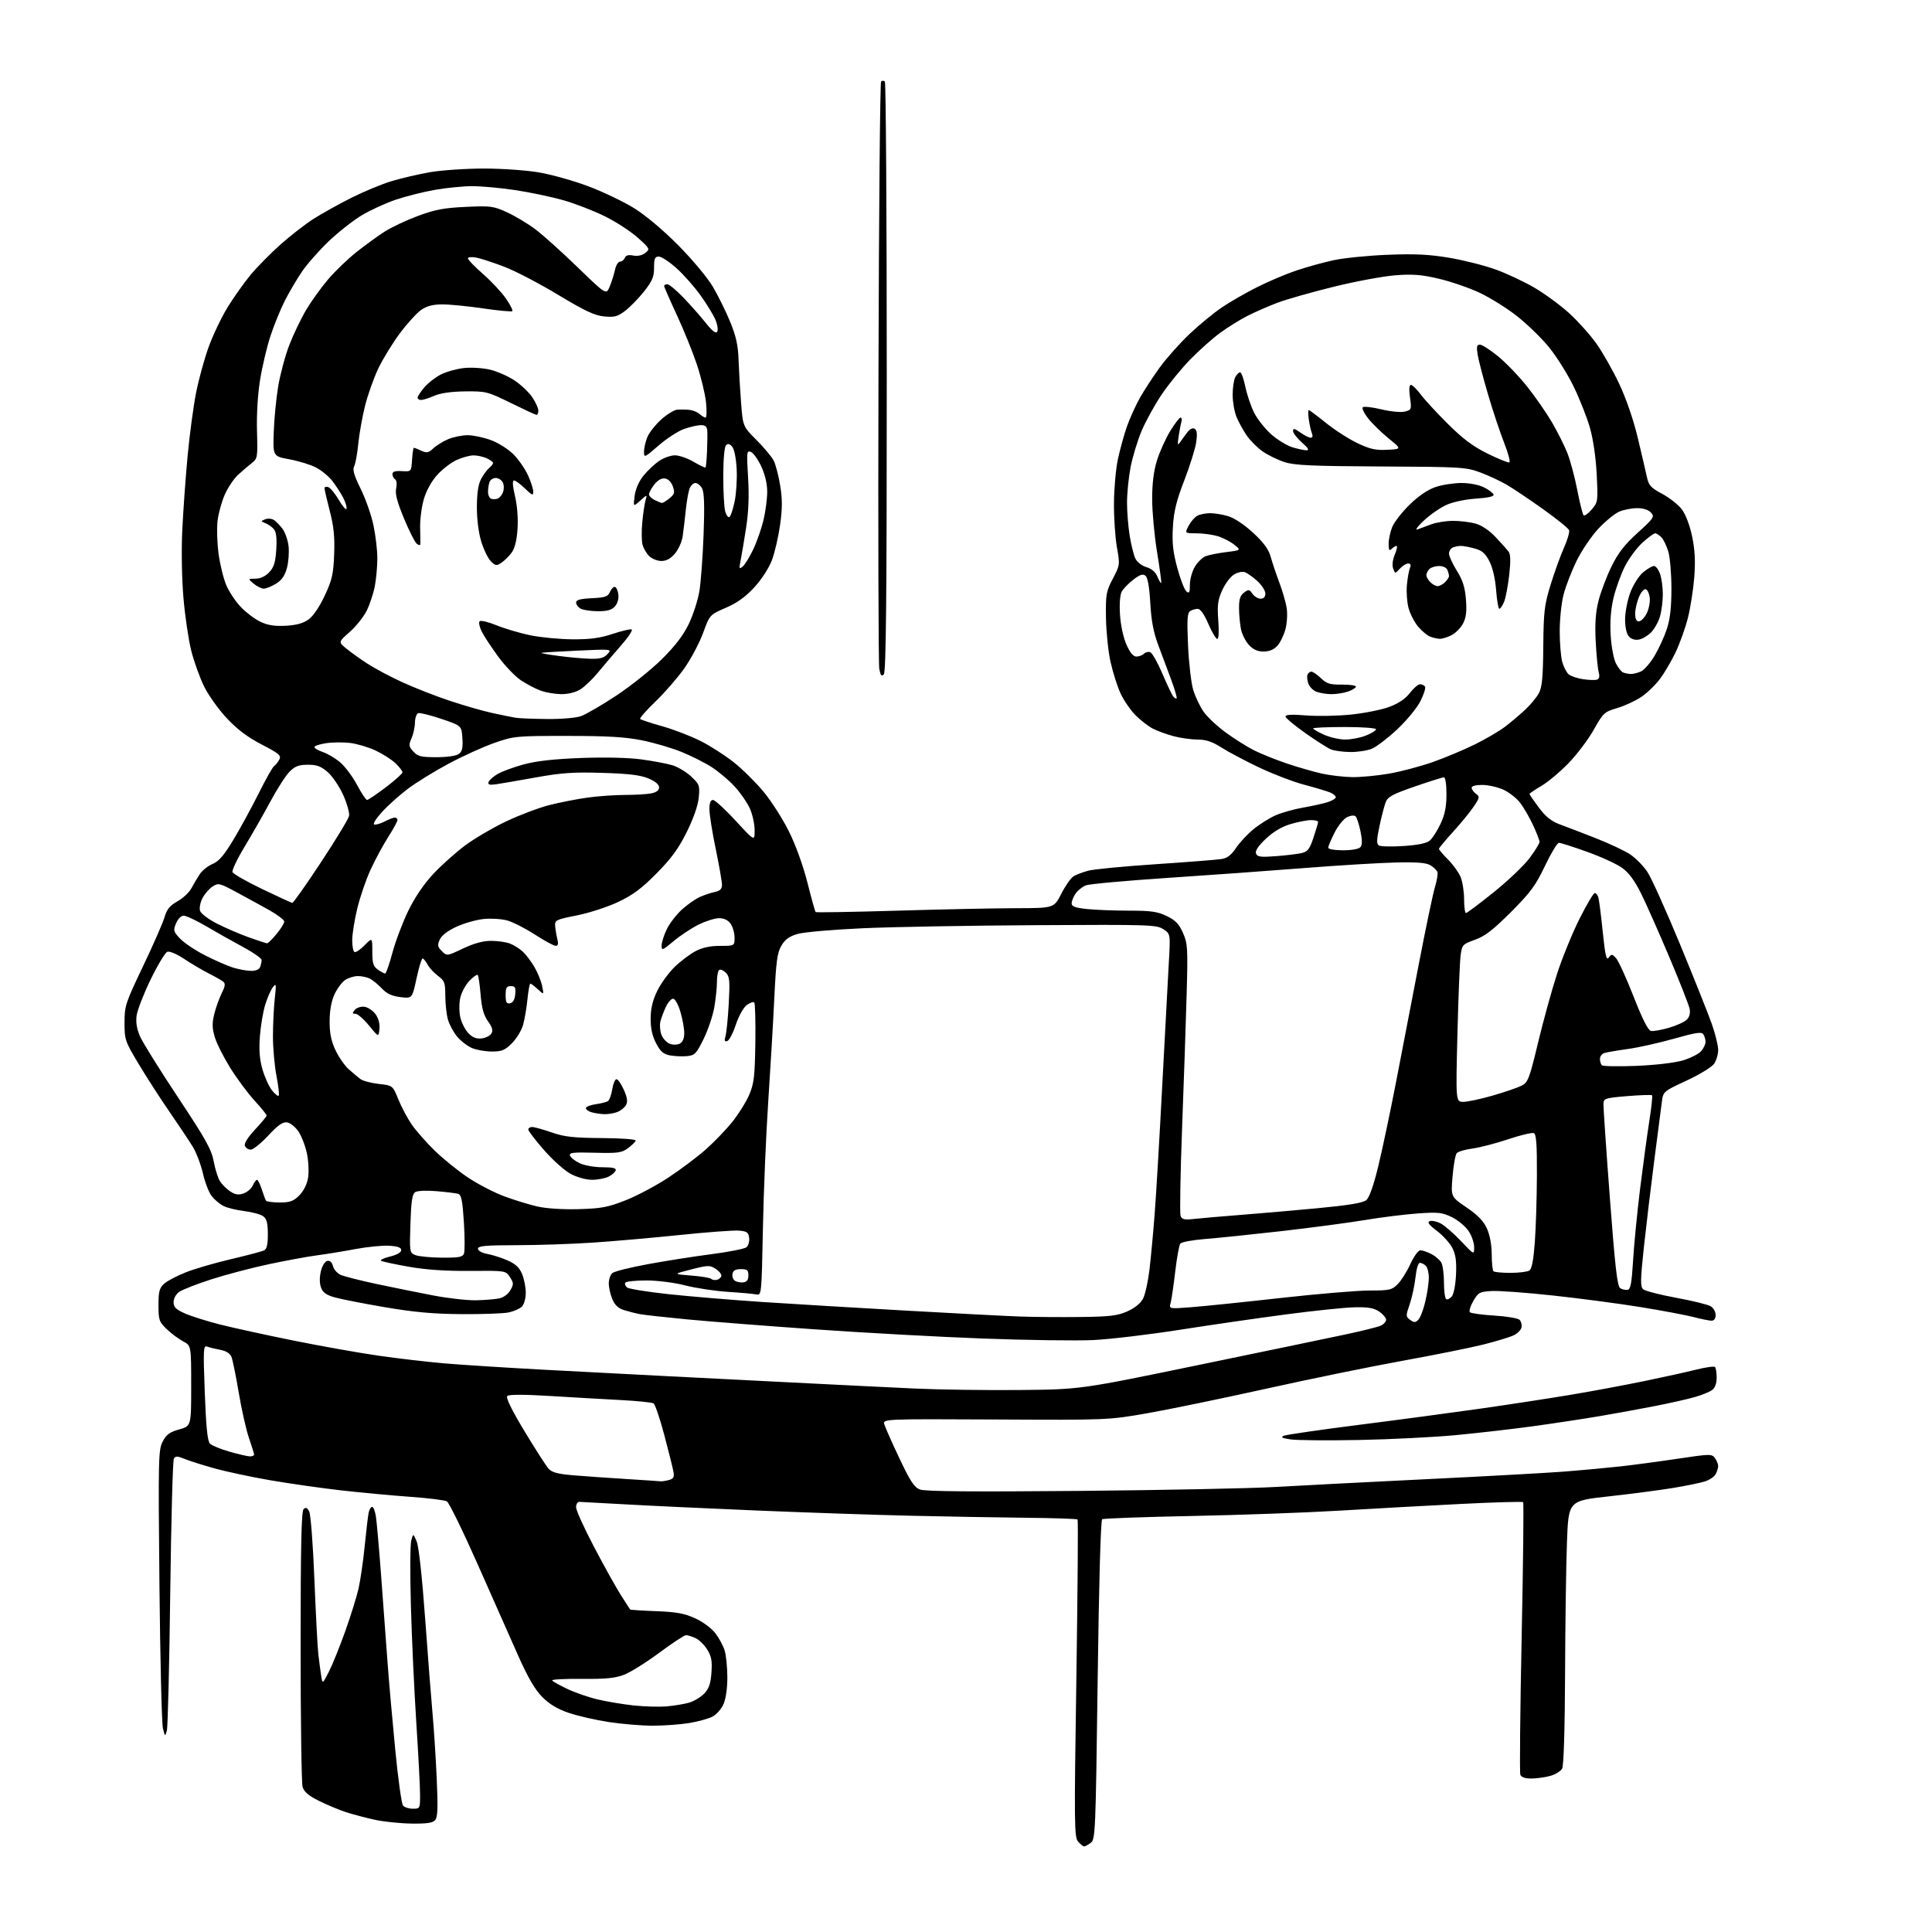 <?xml version="1.0" encoding="UTF-8" standalone="no"?>
<!-- Filename: c99b0b1a57acb59d000451e3d76c6f6a7a39615463cd653de48981ff718afe03.svg -->
<!-- Created with https://svgstud.io -->
<svg
  version="1.1"
  xmlns="http://www.w3.org/2000/svg"
  xmlns:xlink="http://www.w3.org/1999/xlink"
  xmlns:svg="http://www.w3.org/2000/svg"
  xmlns:rdf="http://www.w3.org/1999/02/22-rdf-syntax-ns#"
  xmlns:cc="http://creativecommons.org/ns#"
  xmlns:dc="http://purl.org/dc/elements/1.1/"
  viewBox="0 0 768 768"
  width="768"
  height="768"
  role="img"
  aria-labelledby="titleID descID"
>
  <title id="titleID">cartoon IT team is working on a website</title>
  <desc id="descID">AI-generated SVG illustration: cartoon IT team is working on a website, created on https://svgstud.io</desc>

  <rect width="100%" height="100%" fill="white" />


  <path stroke="none" fill="black" fill-rule="evenodd" d="M430.96,734.00C430.60,734.00 429.55,733.16 428.61,732.12C427.03,730.38 426.98,725.91 427.87,667.37C428.39,632.79 428.61,604.28 428.35,604.02C428.08,603.75 418.79,603.44 407.68,603.33C396.58,603.21 376.02,602.86 362.00,602.53C347.98,602.21 320.52,601.27 301.00,600.46C281.48,599.64 257.85,598.54 248.50,598.00C239.15,597.47 230.94,597.02 230.25,597.01C229.56,597.01 229.00,597.97 229.00,599.17C229.00,600.36 232.21,607.44 236.14,614.92C240.06,622.39 244.84,630.98 246.76,634.00C248.67,637.02 250.36,639.63 250.50,639.80C250.64,639.96 255.31,640.26 260.88,640.47C268.95,640.78 272.10,641.36 276.36,643.31C279.42,644.71 282.86,647.27 284.40,649.28C285.87,651.21 287.53,654.30 288.08,656.15C288.63,657.99 289.10,662.67 289.13,666.55C289.17,670.72 288.58,675.08 287.68,677.23C286.81,679.30 284.89,681.52 283.21,682.39C281.59,683.23 277.39,684.38 273.88,684.95C270.37,685.52 263.90,685.99 259.50,685.99C255.10,685.99 247.22,685.33 242.00,684.54C236.78,683.74 229.61,682.10 226.07,680.89C221.63,679.38 218.38,677.43 215.57,674.60C212.71,671.72 209.90,666.92 206.14,658.50C203.20,651.90 195.93,635.52 190.00,622.10C184.06,608.67 178.50,597.30 177.63,596.81C176.77,596.33 170.18,595.51 163.00,595.00C155.82,594.49 143.55,593.34 135.72,592.46C127.90,591.57 115.20,589.76 107.50,588.44C99.80,587.11 89.67,584.95 85.00,583.63C80.33,582.32 75.02,580.63 73.21,579.88C70.53,578.78 69.76,578.77 69.12,579.81C68.68,580.52 68.03,604.59 67.67,633.30C67.32,662.01 66.71,686.62 66.32,688.00C65.63,690.41 65.58,690.37 64.76,687.00C64.29,685.08 63.67,659.42 63.38,630.00C62.88,579.59 62.96,576.30 64.68,573.02C66.13,570.25 67.47,569.27 71.25,568.21C76.00,566.88 76.00,566.88 76.00,550.90C76.00,534.91 76.00,534.91 72.78,533.20C71.00,532.27 68.08,530.08 66.28,528.35C63.24,525.43 63.00,524.73 63.00,518.77C63.00,513.38 63.36,512.02 65.25,510.30C66.49,509.18 70.42,507.11 74.00,505.71C77.58,504.31 85.67,501.96 92.00,500.49C98.33,499.01 104.17,497.46 105.00,497.03C106.07,496.47 106.49,494.62 106.47,490.52C106.45,486.15 106.01,484.48 104.61,483.46C103.60,482.72 100.24,481.81 97.14,481.43C94.04,481.05 90.30,480.14 88.84,479.39C87.37,478.65 85.27,476.89 84.16,475.48C83.05,474.07 81.48,470.01 80.67,466.47C79.86,462.92 78.02,458.10 76.58,455.76C75.14,453.42 71.01,447.23 67.40,442.00C63.79,436.77 58.29,428.24 55.17,423.04C49.71,413.93 49.50,413.31 49.50,406.54C49.50,399.85 49.87,398.72 56.86,384.10C60.90,375.62 64.75,366.85 65.40,364.61C66.31,361.46 67.49,360.01 70.53,358.30C72.71,357.08 75.20,354.76 76.07,353.13C76.94,351.51 78.44,348.98 79.40,347.51C80.37,346.04 82.66,344.20 84.50,343.44C87.02,342.38 89.06,340.01 92.81,333.77C95.54,329.22 100.07,320.92 102.86,315.33C105.65,309.73 108.40,304.87 108.96,304.52C109.53,304.17 110.44,303.04 111.00,302.00C111.89,300.33 111.08,299.62 104.03,295.95C98.38,293.02 94.30,289.94 90.11,285.46C86.86,281.98 82.80,276.29 81.10,272.81C79.40,269.34 77.12,262.99 76.03,258.70C74.95,254.42 73.55,244.97 72.93,237.70C72.26,229.92 72.07,218.75 72.47,210.50C72.84,202.80 73.79,189.67 74.57,181.32C75.35,172.97 76.85,161.72 77.91,156.32C78.96,150.92 81.24,142.62 82.96,137.87C84.69,133.13 88.10,126.00 90.55,122.02C93.00,118.05 97.12,112.26 99.71,109.15C102.30,106.04 107.64,100.63 111.58,97.12C115.52,93.62 121.43,89.04 124.71,86.95C128.00,84.86 134.70,81.14 139.59,78.67C144.49,76.21 151.63,73.24 155.45,72.07C159.28,70.90 166.20,69.28 170.83,68.47C175.47,67.66 185.17,67.00 192.38,67.00C199.80,67.01 209.41,67.69 214.50,68.58C219.45,69.44 228.18,71.91 233.90,74.06C239.61,76.21 247.71,80.08 251.90,82.65C256.53,85.50 263.42,91.27 269.52,97.41C275.20,103.13 281.21,110.32 283.38,114.00C285.49,117.58 288.60,123.88 290.28,128.00C292.60,133.67 293.41,137.33 293.59,143.00C293.73,147.12 294.17,154.78 294.58,160.00C295.32,169.50 295.32,169.50 300.72,174.92C303.69,177.90 306.76,181.57 307.54,183.07C308.31,184.57 309.48,189.00 310.12,192.92C311.03,198.40 311.02,202.00 310.10,208.62C309.44,213.34 307.99,219.63 306.88,222.60C305.71,225.73 302.79,230.26 299.93,233.39C296.43,237.21 293.13,239.60 288.56,241.59C282.13,244.39 282.13,244.39 279.50,251.59C278.05,255.55 274.70,261.88 272.04,265.65C269.38,269.42 264.21,275.37 260.56,278.87C256.91,282.38 254.17,285.50 254.48,285.81C254.79,286.12 258.75,287.43 263.27,288.70C267.80,289.98 274.65,292.62 278.50,294.56C282.35,296.50 288.31,300.33 291.75,303.07C295.18,305.80 300.50,311.07 303.56,314.77C306.63,318.47 311.15,325.55 313.61,330.50C316.28,335.85 319.25,344.09 320.96,350.83C322.53,357.06 324.00,362.34 324.23,362.56C324.45,362.78 339.00,362.53 356.57,362.01C374.13,361.48 395.36,361.04 403.74,361.02C418.97,361.00 418.97,361.00 421.90,355.25C423.51,352.09 425.71,348.97 426.78,348.32C427.86,347.68 430.48,346.68 432.62,346.11C434.75,345.53 446.85,344.37 459.50,343.53C472.15,342.68 483.91,341.76 485.63,341.47C487.86,341.10 489.51,339.83 491.32,337.10C492.72,334.98 495.85,331.62 498.26,329.64C500.68,327.66 504.65,325.16 507.08,324.10C509.51,323.03 514.42,321.65 518.00,321.03C521.58,320.41 525.96,319.44 527.75,318.87C529.54,318.31 531.00,317.42 531.00,316.90C531.00,316.38 529.99,315.54 528.75,315.02C527.51,314.51 522.90,313.13 518.50,311.96C514.10,310.79 506.00,307.69 500.50,305.08C495.00,302.46 488.27,298.90 485.55,297.16C481.87,294.81 479.44,294.00 476.05,293.99C473.55,293.98 469.25,293.38 466.50,292.64C463.75,291.91 460.04,290.56 458.27,289.64C456.49,288.72 453.39,286.32 451.39,284.32C449.38,282.31 446.69,278.38 445.41,275.58C444.12,272.77 442.33,267.11 441.43,262.99C440.52,258.87 439.72,251.00 439.64,245.50C439.51,236.28 439.72,235.07 442.37,230.04C445.20,224.66 445.22,224.46 444.00,217.60C443.31,213.77 442.78,205.88 442.82,200.07C442.85,194.25 443.56,186.35 444.39,182.50C445.22,178.65 446.81,172.87 447.93,169.66C449.04,166.45 451.38,161.28 453.13,158.16C454.88,155.05 458.50,149.51 461.17,145.86C463.85,142.20 469.14,136.28 472.94,132.69C476.74,129.11 482.47,124.40 485.68,122.22C488.88,120.05 495.20,116.41 499.73,114.14C504.25,111.86 511.30,108.88 515.39,107.51C519.48,106.13 526.13,104.30 530.16,103.43C534.20,102.56 543.83,101.59 551.57,101.28C562.40,100.85 568.04,101.12 576.04,102.46C581.76,103.41 590.09,105.52 594.54,107.13C599.00,108.74 605.99,112.03 610.07,114.43C614.16,116.83 620.32,121.37 623.78,124.51C627.23,127.65 632.07,133.05 634.54,136.51C637.01,139.97 641.09,147.14 643.60,152.45C646.38,158.32 649.27,166.68 650.98,173.80C652.52,180.23 654.17,187.30 654.64,189.50C655.39,192.98 656.18,193.87 660.75,196.31C663.63,197.86 667.13,200.62 668.53,202.44C670.05,204.45 671.68,208.69 672.62,213.13C673.75,218.50 673.99,222.93 673.50,229.44C673.12,234.36 671.97,241.69 670.94,245.74C669.90,249.78 667.72,255.88 666.08,259.30C664.45,262.71 661.69,267.42 659.95,269.77C658.21,272.12 654.90,275.35 652.59,276.94C650.27,278.53 645.93,280.56 642.94,281.44C637.73,282.98 637.33,283.35 633.52,290.12C631.33,294.01 626.79,300.02 623.42,303.47C620.06,306.92 615.21,310.96 612.65,312.46C610.09,313.96 608.00,315.38 608.00,315.62C608.00,315.86 609.67,318.29 611.71,321.02C614.41,324.64 616.67,326.45 619.96,327.67C622.46,328.59 628.90,331.06 634.27,333.17C639.65,335.28 645.83,338.18 648.01,339.63C650.19,341.07 653.28,344.22 654.88,346.63C656.48,349.04 662.28,361.92 667.79,375.26C673.29,388.59 678.96,402.79 680.39,406.81C681.83,410.83 683.00,415.57 683.00,417.34C683.00,419.11 682.26,421.61 681.36,422.90C680.45,424.19 675.53,427.19 670.43,429.56C661.14,433.87 661.14,433.87 660.59,438.18C660.28,440.56 658.92,451.05 657.57,461.50C656.22,471.95 654.37,487.42 653.46,495.87C652.08,508.73 652.03,511.44 653.16,512.48C653.90,513.16 659.82,514.70 666.31,515.89C672.81,517.08 679.00,518.61 680.06,519.27C681.13,519.94 682.00,521.50 682.00,522.74C682.00,524.15 681.39,525.00 680.39,525.00C679.51,525.00 676.24,524.34 673.13,523.53C670.01,522.73 660.50,520.94 651.98,519.56C643.47,518.18 627.85,516.12 617.28,514.98C606.71,513.83 595.75,513.03 592.92,513.20C588.18,513.48 587.62,513.78 585.65,517.18C584.48,519.20 583.87,521.21 584.30,521.64C584.73,522.06 589.09,522.66 593.99,522.96C598.89,523.26 603.42,524.01 604.04,524.64C604.67,525.27 605.03,526.62 604.83,527.64C604.64,528.65 603.24,530.08 601.72,530.80C600.21,531.53 594.82,533.17 589.74,534.45C584.66,535.73 570.15,538.65 557.50,540.94C544.85,543.23 520.35,548.25 503.06,552.09C485.77,555.93 464.62,560.29 456.06,561.79C440.52,564.50 440.43,564.50 395.69,564.27C350.88,564.05 350.88,564.05 351.56,566.27C351.93,567.50 354.62,573.56 357.55,579.75C361.83,588.81 363.41,591.21 365.68,592.10C367.68,592.88 386.12,593.04 429.00,592.66C462.27,592.36 497.38,591.66 507.00,591.09C516.62,590.53 543.60,589.14 566.95,588.00C590.30,586.87 615.05,585.50 621.95,584.97C628.85,584.43 638.77,583.51 644.00,582.93C649.23,582.35 659.56,580.97 666.96,579.86C679.81,577.93 680.47,577.92 681.71,579.61C682.42,580.59 683.00,582.00 683.00,582.76C683.00,583.51 682.55,584.97 682.01,585.99C681.46,587.01 679.55,588.31 677.76,588.88C675.97,589.46 670.23,590.64 665.00,591.50C659.77,592.36 648.30,593.86 639.50,594.83C623.50,596.59 623.50,596.59 622.89,613.05C622.55,622.10 622.21,645.62 622.14,665.32C622.05,687.28 621.61,701.86 620.99,703.02C620.43,704.06 618.29,705.38 616.24,705.95C614.18,706.52 610.80,706.99 608.72,706.99C606.27,707.00 604.73,706.47 604.36,705.49C604.04,704.66 604.28,680.06 604.88,650.82C605.49,621.58 605.75,597.42 605.47,597.14C605.19,596.85 594.05,597.17 580.73,597.84C567.40,598.51 545.70,599.71 532.50,600.50C519.30,601.30 492.88,602.25 473.80,602.63C454.71,603.01 438.66,603.59 438.13,603.92C437.55,604.28 436.84,629.26 436.34,667.84C435.53,728.86 435.43,731.21 433.56,732.58C432.49,733.36 431.32,734.00 430.96,734.00zM163.63,724.90C159.16,724.84 152.57,724.16 149.00,723.39C145.43,722.61 140.25,721.24 137.50,720.35C134.75,719.45 129.92,717.43 126.77,715.86C122.54,713.74 120.83,712.27 120.27,710.24C119.85,708.74 119.50,683.56 119.50,654.30C119.50,615.35 119.81,600.79 120.66,599.94C121.53,599.07 122.08,599.28 122.90,600.81C123.51,601.95 124.42,613.77 124.97,627.67C125.52,641.33 126.22,654.75 126.53,657.50C126.85,660.25 127.35,664.08 127.65,666.00C128.20,669.50 128.20,669.50 130.75,664.50C132.15,661.75 135.06,654.55 137.22,648.51C139.38,642.46 141.76,634.81 142.52,631.51C143.27,628.20 144.38,620.55 144.98,614.50C145.58,608.45 146.29,602.49 146.56,601.25C146.82,600.01 147.44,599.00 147.93,599.00C148.42,599.00 149.09,600.69 149.42,602.75C149.75,604.81 150.69,615.50 151.51,626.50C152.33,637.50 153.46,652.80 154.03,660.50C154.59,668.20 155.98,683.95 157.11,695.49C158.23,707.04 159.63,717.05 160.20,717.74C160.78,718.43 162.54,719.00 164.12,719.00C166.96,719.00 167.00,718.92 166.98,713.25C166.97,710.09 166.29,697.15 165.47,684.50C164.65,671.85 163.69,651.12 163.34,638.43C162.98,625.74 163.04,614.04 163.47,612.43C164.25,609.50 164.25,609.50 165.64,612.76C166.48,614.76 167.80,626.83 169.03,643.76C170.14,659.02 171.46,676.00 171.97,681.50C172.48,687.00 173.21,698.35 173.59,706.72C174.13,718.40 174.00,722.30 173.02,723.47C172.06,724.63 169.79,724.98 163.63,724.90zM265.00,678.31C268.02,678.05 272.07,677.38 274.00,676.81C275.93,676.23 278.60,674.62 279.95,673.21C281.82,671.27 282.50,669.29 282.81,664.89C283.15,660.28 282.81,658.43 281.14,655.73C279.99,653.87 277.89,651.82 276.48,651.17C275.06,650.53 273.36,650.00 272.70,650.00C272.04,650.00 267.27,653.14 262.11,656.97C256.95,660.80 250.65,664.74 248.12,665.72C244.51,667.11 240.83,667.47 231.27,667.38C224.54,667.31 219.25,667.59 219.50,668.00C219.75,668.41 222.50,669.95 225.59,671.41C228.69,672.88 234.18,674.77 237.79,675.60C241.40,676.44 247.76,677.50 251.93,677.95C256.09,678.40 261.98,678.56 265.00,678.31zM262.50,588.84C263.05,588.91 264.55,588.69 265.84,588.35C267.72,587.84 268.09,587.20 267.72,585.11C267.47,583.67 265.83,577.12 264.09,570.54C262.35,563.96 260.42,558.26 259.80,557.87C259.18,557.49 253.45,556.90 247.08,556.56C240.71,556.23 228.11,555.50 219.08,554.95C208.21,554.29 202.32,554.28 201.66,554.94C201.00,555.60 203.33,560.35 208.53,568.99C212.86,576.17 217.19,582.90 218.15,583.93C219.47,585.34 221.97,585.98 228.20,586.48C232.77,586.85 242.12,587.51 249.00,587.93C255.88,588.36 261.95,588.77 262.50,588.84zM99.25,578.93C100.21,578.97 101.00,578.65 101.00,578.22C101.00,577.78 100.10,574.88 99.01,571.76C97.91,568.65 96.08,560.56 94.94,553.80C93.80,547.03 92.48,540.54 92.01,539.38C91.45,537.99 89.89,537.01 87.51,536.57C85.50,536.19 83.14,535.61 82.27,535.27C80.85,534.73 80.76,536.55 81.40,553.58C81.92,567.29 82.48,572.88 83.46,573.86C84.19,574.61 87.66,576.04 91.15,577.04C94.64,578.04 98.29,578.89 99.25,578.93zM540.16,572.42C527.69,572.66 515.48,572.55 513.00,572.18C509.55,571.66 508.94,571.32 510.40,570.72C511.44,570.30 524.72,568.37 539.90,566.44C555.08,564.52 576.95,561.59 588.50,559.95C600.05,558.30 616.25,555.82 624.50,554.43C632.75,553.05 645.80,550.62 653.50,549.03C661.20,547.45 670.55,545.38 674.29,544.44C678.02,543.51 681.37,543.04 681.74,543.40C682.10,543.77 682.40,545.68 682.40,547.65C682.40,549.99 681.75,551.71 680.54,552.59C679.52,553.34 676.40,554.60 673.59,555.39C670.79,556.19 663.77,557.77 658.00,558.90C652.23,560.03 642.33,561.84 636.00,562.92C629.67,563.99 617.75,565.80 609.50,566.94C601.25,568.07 587.37,569.67 578.66,570.49C569.94,571.31 552.62,572.18 540.16,572.42zM405.50,552.55C429.50,552.31 429.50,552.31 476.00,542.70C501.57,537.42 527.90,531.95 534.50,530.54C541.10,529.14 547.51,527.55 548.75,527.02C549.99,526.48 551.00,525.41 551.00,524.64C551.00,523.86 549.76,522.39 548.25,521.37C546.15,519.95 543.86,519.55 538.50,519.67C534.65,519.75 522.50,521.01 511.50,522.46C500.50,523.90 481.38,526.67 469.00,528.61C456.62,530.55 441.10,532.39 434.50,532.70C427.90,533.01 408.32,532.74 391.00,532.10C373.68,531.46 343.52,529.81 324.00,528.44C304.48,527.07 281.52,525.28 273.00,524.46C264.48,523.64 256.15,522.72 254.50,522.41C252.85,522.11 249.99,521.39 248.15,520.82C245.78,520.08 244.40,518.81 243.40,516.42C242.63,514.58 242.00,511.75 242.00,510.15C242.00,508.55 242.65,506.71 243.44,506.05C244.24,505.39 250.65,503.79 257.69,502.50C264.74,501.20 276.10,499.42 282.94,498.54C289.78,497.65 295.99,496.42 296.74,495.80C297.49,495.18 297.97,493.51 297.80,492.09C297.54,489.88 296.94,489.45 293.73,489.19C291.65,489.02 281.07,489.80 270.23,490.93C259.38,492.05 243.75,493.43 235.50,493.97C227.25,494.52 213.64,494.98 205.25,494.98C192.91,495.00 190.00,495.27 190.00,496.39C190.00,497.20 191.55,498.06 193.75,498.47C195.81,498.85 199.43,500.00 201.78,501.04C204.90,502.41 206.47,503.87 207.53,506.43C208.34,508.36 209.00,511.72 209.00,513.90C209.00,516.12 208.33,518.53 207.47,519.39C206.63,520.23 204.26,521.28 202.22,521.71C200.17,522.14 191.75,522.45 183.50,522.39C172.22,522.31 164.63,521.62 152.90,519.62C144.32,518.16 135.33,516.39 132.91,515.69C129.63,514.74 128.28,513.74 127.58,511.74C126.99,510.07 126.99,507.63 127.57,505.29C128.10,503.12 129.19,501.39 130.13,501.21C131.15,501.02 131.98,501.78 132.36,503.28C132.68,504.59 134.05,506.16 135.39,506.77C136.73,507.38 143.16,509.01 149.66,510.40C156.17,511.78 166.31,513.83 172.20,514.96C178.08,516.08 185.73,516.95 189.20,516.88C192.66,516.82 196.83,516.48 198.46,516.13C200.20,515.76 202.04,514.40 202.90,512.86C204.23,510.51 204.20,509.96 202.70,507.66C201.01,505.09 201.01,505.09 186.76,505.21C177.10,505.28 169.27,504.75 162.50,503.55C157.00,502.58 152.06,501.52 151.51,501.19C150.97,500.86 152.55,500.10 155.01,499.50C157.77,498.83 159.50,497.84 159.50,496.95C159.50,495.93 158.10,495.41 154.76,495.20C152.15,495.03 146.07,495.63 141.26,496.53C136.44,497.44 129.57,498.56 126.00,499.02C122.42,499.48 113.88,501.06 107.00,502.51C100.12,503.97 89.78,506.69 84.00,508.56C78.22,510.42 72.49,512.66 71.25,513.53C69.94,514.45 69.00,516.16 69.00,517.61C69.00,519.62 69.90,520.51 73.56,522.13C76.06,523.24 82.34,525.22 87.50,526.52C92.66,527.83 105.80,530.70 116.69,532.90C127.59,535.10 142.80,537.80 150.50,538.91C158.20,540.01 169.90,541.38 176.50,541.95C183.10,542.52 200.65,543.64 215.50,544.45C230.35,545.25 251.95,546.38 263.50,546.96C275.05,547.53 298.23,548.71 315.00,549.57C331.77,550.43 353.60,551.50 363.50,551.96C373.40,552.42 392.30,552.68 405.50,552.55zM563.81,524.62C564.58,523.85 565.83,520.58 566.59,517.36C567.35,514.14 567.98,509.90 567.98,507.95C567.99,506.00 567.46,503.86 566.80,503.20C566.14,502.54 565.08,502.00 564.44,502.00C563.77,502.00 563.03,504.41 562.68,507.75C562.34,510.91 561.31,515.71 560.39,518.41C558.78,523.10 558.79,523.37 560.56,524.67C562.12,525.81 562.63,525.80 563.81,524.62zM429.50,523.53C441.30,523.38 444.23,523.03 448.18,521.27C451.11,519.96 453.43,518.07 454.38,516.22C455.22,514.60 456.36,509.50 456.91,504.89C457.47,500.27 458.41,490.20 459.00,482.50C459.60,474.80 460.95,451.85 462.01,431.50C463.07,411.15 464.24,389.27 464.61,382.87C465.29,371.24 465.29,371.24 462.43,369.37C459.72,367.60 457.01,367.51 412.03,367.77C385.89,367.91 354.82,368.46 343.00,368.99C331.18,369.52 319.49,370.54 317.04,371.26C313.74,372.22 312.06,373.45 310.60,375.94C308.96,378.75 308.50,382.21 307.79,396.90C307.33,406.58 306.24,425.07 305.38,438.00C304.51,450.93 303.56,473.53 303.27,488.24C302.74,514.80 302.72,514.97 300.62,514.55C299.45,514.31 294.35,513.85 289.28,513.53C284.21,513.20 276.60,512.05 272.37,510.97C267.96,509.84 261.36,509.00 256.90,509.00C252.62,509.00 248.87,509.40 248.57,509.89C248.27,510.37 248.58,511.23 249.26,511.79C249.94,512.35 257.35,513.54 265.73,514.45C274.10,515.35 290.75,516.74 302.73,517.54C314.70,518.33 340.48,519.88 360.00,520.98C379.52,522.09 400.00,523.15 405.50,523.34C411.00,523.54 421.80,523.62 429.50,523.53zM473.49,519.64C478.34,519.27 494.27,517.63 508.90,515.99C523.53,514.35 539.46,513.01 544.30,513.00C552.36,513.00 553.30,512.79 555.61,510.48C556.99,509.10 559.26,505.50 560.64,502.48C562.03,499.45 563.81,497.00 564.62,497.00C565.43,497.00 567.41,497.68 569.02,498.51C570.63,499.34 572.40,500.89 572.97,501.94C573.54,503.00 574.00,506.57 574.00,509.88C574.00,513.18 574.40,516.13 574.89,516.43C575.37,516.73 576.38,516.25 577.12,515.35C577.90,514.42 578.61,510.67 578.79,506.61C579.03,501.25 578.66,498.65 577.30,496.03C576.31,494.12 573.55,491.08 571.17,489.28C568.02,486.89 567.25,485.84 568.33,485.43C569.15,485.11 571.10,485.52 572.67,486.33C574.24,487.14 577.88,490.30 580.76,493.34C586.00,498.88 586.00,498.88 586.00,495.75C586.00,494.03 584.99,491.13 583.75,489.30C582.51,487.47 579.54,485.01 577.14,483.84C573.28,481.96 571.72,481.79 563.64,482.36C558.61,482.71 549.12,483.89 542.55,484.99C535.97,486.09 520.90,488.08 509.05,489.43C497.20,490.77 483.57,492.18 478.78,492.55C473.98,492.93 469.66,493.74 469.19,494.37C468.72,494.99 467.81,500.00 467.17,505.50C466.53,511.00 465.71,516.58 465.35,517.91C464.68,520.32 464.68,520.32 473.49,519.64zM647.00,512.74C648.18,512.53 648.64,510.05 649.18,500.99C649.56,494.67 650.81,481.85 651.97,472.50C653.13,463.15 654.77,451.07 655.62,445.67C656.47,440.26 656.97,435.63 656.72,435.39C656.48,435.15 652.05,435.30 646.89,435.72C638.20,436.44 637.49,436.66 637.39,438.67C637.33,439.87 638.47,456.66 639.93,475.98C642.01,503.57 642.89,511.32 644.04,512.06C644.84,512.58 646.17,512.88 647.00,512.74zM295.50,509.76C296.90,509.58 297.50,508.75 297.50,507.00C297.50,504.89 297.03,504.50 294.51,504.50C292.39,504.50 291.42,505.04 291.17,506.38C290.97,507.41 291.41,508.65 292.15,509.14C292.89,509.62 294.40,509.90 295.50,509.76zM284.87,508.78C285.67,508.63 286.51,507.97 286.73,507.31C286.95,506.66 285.97,505.37 284.57,504.45C282.17,502.88 281.57,502.89 274.76,504.62C267.50,506.47 267.50,506.47 274.73,507.05C278.71,507.36 282.28,507.95 282.68,508.35C283.08,508.74 284.06,508.94 284.87,508.78zM600.42,505.98C603.76,505.98 607.14,505.56 607.92,505.07C608.91,504.45 609.58,501.00 610.11,493.84C610.54,488.15 610.91,476.17 610.94,467.22C610.99,454.59 610.70,450.82 609.68,450.43C608.95,450.15 604.33,451.26 599.43,452.90C594.52,454.54 588.15,456.19 585.27,456.57C582.39,456.94 579.59,457.78 579.06,458.43C578.52,459.08 577.78,463.24 577.41,467.68C576.73,475.74 576.73,475.74 582.96,479.97C587.43,483.01 589.72,485.37 591.07,488.35C592.24,490.93 592.96,494.80 592.98,498.58C592.99,501.93 593.30,504.97 593.67,505.33C594.03,505.70 597.07,505.99 600.42,505.98zM175.64,499.94C182.40,499.99 183.90,499.71 184.43,498.31C184.79,497.38 184.78,491.77 184.40,485.83C183.85,477.17 183.40,474.95 182.11,474.57C181.22,474.31 177.35,473.83 173.50,473.51C169.42,473.16 165.88,473.33 165.01,473.91C163.87,474.68 163.43,477.65 163.15,486.45C162.79,497.79 162.82,498.00 165.14,498.93C166.44,499.45 171.16,499.90 175.64,499.94zM474.73,484.54C477.35,484.25 485.35,483.56 492.50,483.00C499.65,482.45 513.54,481.24 523.36,480.32C536.16,479.11 541.76,478.19 543.11,477.07C544.34,476.04 546.00,471.35 547.91,463.50C549.51,456.90 552.64,442.05 554.88,430.50C557.11,418.95 561.19,397.79 563.95,383.48C566.70,369.18 569.61,355.30 570.41,352.64C571.21,349.98 571.66,347.28 571.41,346.63C571.16,345.99 569.96,344.81 568.73,344.03C567.06,342.96 563.60,342.66 555.00,342.85C548.67,342.99 532.25,343.98 518.50,345.06C504.75,346.15 480.16,347.92 463.85,349.00C447.54,350.09 433.07,351.40 431.70,351.93C430.32,352.45 428.48,353.90 427.60,355.16C426.72,356.42 426.00,358.18 426.00,359.08C426.00,360.35 427.39,360.86 432.15,361.36C435.53,361.71 443.04,362.00 448.83,362.00C457.57,362.00 460.13,362.37 463.81,364.15C467.27,365.82 468.68,367.29 470.25,370.84C472.11,375.05 472.22,376.85 471.72,394.94C471.43,405.70 470.61,429.60 469.91,448.06C469.21,466.51 468.94,482.39 469.30,483.34C469.85,484.76 470.83,484.98 474.73,484.54zM230.00,480.65C239.08,480.40 241.61,479.92 248.75,477.11C253.29,475.32 260.94,471.25 265.75,468.06C270.56,464.88 277.20,459.89 280.50,456.98C283.80,454.06 288.55,449.14 291.05,446.03C293.55,442.92 296.59,438.06 297.81,435.23C299.72,430.77 300.05,428.03 300.26,414.64C300.39,406.14 300.19,398.88 299.82,398.50C299.44,398.12 298.09,398.59 296.82,399.55C295.51,400.54 293.63,403.94 292.50,407.35C291.40,410.67 289.87,413.58 289.10,413.83C288.04,414.16 287.87,413.68 288.40,411.88C288.79,410.57 289.37,404.75 289.69,398.95C290.19,389.83 290.03,388.17 288.55,386.69C287.61,385.75 286.43,385.24 285.92,385.55C285.41,385.86 285.00,387.97 285.00,390.23C285.00,392.49 284.52,397.08 283.94,400.44C283.35,403.80 281.44,409.46 279.69,413.02C276.78,418.92 276.19,419.53 273.07,419.83C271.18,420.01 268.14,419.87 266.31,419.53C263.71,419.04 262.52,418.01 260.80,414.70C259.27,411.78 258.62,408.78 258.64,404.84C258.67,400.82 259.44,397.63 261.29,393.84C262.73,390.90 265.84,386.63 268.20,384.35C270.57,382.06 274.29,379.25 276.49,378.10C279.19,376.67 282.32,376.00 286.24,376.00C292.00,376.00 292.00,376.00 292.00,372.72C292.00,370.92 291.30,368.44 290.44,367.22C289.41,365.75 287.85,365.00 285.84,365.00C284.16,365.00 280.48,366.16 277.65,367.57C274.82,368.99 270.36,371.94 267.75,374.13C263.35,377.83 263.00,377.96 263.00,375.88C263.00,374.64 263.93,371.72 265.06,369.38C266.19,367.04 268.91,363.51 271.10,361.53C273.29,359.55 276.53,357.29 278.29,356.52C280.06,355.75 282.74,354.86 284.25,354.54C286.26,354.12 287.00,353.36 287.00,351.71C287.00,350.47 285.88,344.07 284.51,337.48C283.14,330.89 282.01,323.81 282.01,321.75C282.00,319.17 282.44,318.00 283.42,318.00C284.20,318.00 288.25,321.71 292.42,326.24C300.00,334.48 300.00,334.48 299.98,329.99C299.97,327.52 299.10,323.61 298.05,321.31C297.01,319.01 294.28,315.09 292.00,312.61C289.72,310.14 285.62,306.68 282.90,304.94C280.18,303.19 274.80,300.48 270.93,298.91C267.07,297.33 259.99,295.26 255.20,294.29C248.56,292.96 241.52,292.54 225.50,292.54C205.06,292.53 204.29,292.61 196.50,295.33C192.10,296.87 183.93,300.58 178.34,303.57C172.76,306.56 165.52,311.02 162.25,313.47C158.99,315.92 154.36,320.05 151.97,322.65C149.57,325.25 148.12,327.54 148.74,327.75C149.36,327.95 151.22,327.42 152.88,326.56C154.54,325.70 156.37,325.00 156.95,325.00C157.53,325.00 158.00,325.44 158.00,325.98C158.00,326.52 156.36,329.53 154.35,332.67C152.34,335.82 149.19,341.64 147.35,345.63C145.51,349.61 143.10,356.61 142.01,361.18C140.91,365.76 140.01,371.39 140.01,373.69C140.00,376.00 140.40,378.13 140.89,378.43C141.38,378.73 143.18,377.55 144.89,375.80C148.00,372.62 148.00,372.62 148.00,378.25C148.00,382.94 148.37,384.15 150.22,385.44C151.44,386.30 152.75,387.00 153.11,387.00C153.48,387.00 154.77,383.29 155.99,378.75C157.20,374.21 160.03,366.72 162.28,362.09C164.91,356.69 168.47,351.43 172.27,347.37C175.51,343.90 181.23,338.80 184.97,336.02C188.71,333.25 196.05,328.96 201.28,326.48C206.51,324.00 214.17,321.11 218.29,320.05C222.41,319.00 229.24,317.66 233.47,317.07C237.69,316.48 244.43,316.00 248.45,316.00C252.46,316.00 257.16,315.72 258.88,315.38C260.96,314.96 262.00,314.16 262.00,312.98C262.00,311.85 260.47,310.58 257.75,309.44C254.59,308.11 249.91,307.54 239.50,307.23C228.01,306.87 223.26,307.20 213.00,309.04C206.12,310.28 198.98,311.51 197.13,311.77C194.58,312.13 193.86,311.91 194.21,310.88C194.46,310.13 196.10,308.68 197.85,307.65C199.61,306.63 204.30,304.91 208.27,303.84C213.24,302.50 220.36,301.71 231.00,301.31C240.35,300.96 249.82,301.18 254.86,301.86C259.46,302.48 265.04,303.53 267.26,304.19C269.47,304.86 272.85,306.88 274.77,308.69C278.05,311.78 278.23,312.28 277.77,317.03C277.47,320.20 275.69,325.30 273.01,330.71C269.77,337.25 266.89,341.21 261.06,347.12C255.16,353.11 251.62,355.75 245.79,358.52C241.62,360.50 234.23,362.91 229.35,363.88C221.02,365.53 220.51,365.78 220.68,368.07C220.78,369.41 221.17,371.74 221.54,373.25C222.04,375.25 221.86,375.99 220.87,375.98C220.11,375.97 216.38,373.94 212.57,371.47C208.76,369.00 203.81,366.49 201.57,365.88C199.33,365.28 195.14,365.02 192.25,365.32C189.36,365.61 184.52,366.99 181.50,368.37C178.00,369.97 175.58,371.83 174.82,373.48C173.81,375.71 173.93,376.37 175.64,378.08C177.64,380.09 177.64,380.09 184.07,377.04C188.38,375.00 192.04,374.00 195.18,374.00C197.76,374.00 201.14,374.48 202.68,375.07C204.23,375.65 206.56,377.12 207.85,378.32C209.14,379.52 211.23,382.30 212.50,384.50C213.77,386.70 215.13,390.07 215.52,392.00C216.23,395.50 216.23,395.50 213.80,393.25C212.47,392.01 211.13,391.00 210.83,391.00C210.53,391.00 210.01,393.81 209.67,397.25C209.33,400.69 208.54,405.28 207.92,407.45C207.30,409.63 205.31,412.89 203.50,414.70C200.72,417.48 199.47,418.00 195.57,418.00C193.02,418.00 189.47,417.39 187.67,416.64C185.88,415.89 183.21,413.85 181.74,412.10C180.28,410.36 178.61,407.26 178.04,405.22C177.48,403.17 177.01,398.93 177.01,395.78C177.00,390.64 176.71,389.84 174.11,387.93C172.53,386.75 170.65,384.71 169.94,383.40C169.24,382.08 168.35,381.00 167.98,381.00C167.60,381.00 166.51,384.59 165.57,388.97C163.85,396.94 163.85,396.94 159.17,396.37C155.81,395.96 153.76,395.02 151.84,392.98C150.37,391.43 148.26,389.68 147.15,389.08C146.04,388.49 143.85,388.00 142.29,388.00C140.72,388.00 138.40,388.73 137.11,389.63C135.83,390.53 133.94,393.12 132.91,395.38C131.71,398.04 131.04,401.81 131.03,406.00C131.02,410.78 131.65,413.83 133.38,417.50C134.68,420.25 137.04,423.65 138.62,425.05C140.21,426.45 142.29,428.20 143.26,428.93C144.23,429.67 147.52,430.54 150.57,430.88C156.11,431.50 156.11,431.50 158.35,437.02C159.58,440.06 161.98,444.56 163.67,447.02C165.37,449.49 169.49,454.16 172.83,457.42C176.17,460.67 182.10,465.47 186.01,468.07C189.91,470.68 196.35,474.02 200.30,475.50C204.26,476.98 210.20,478.81 213.50,479.57C217.17,480.41 223.58,480.83 230.00,480.65zM111.14,478.00C115.30,478.00 116.63,477.52 118.96,475.20C120.67,473.48 122.03,470.79 122.46,468.24C122.84,465.96 122.65,461.62 122.02,458.61C121.40,455.59 119.88,451.63 118.66,449.81C117.43,447.99 115.39,446.35 114.12,446.17C112.39,445.92 110.52,447.22 106.62,451.42C103.76,454.49 100.64,457.00 99.68,457.00C98.72,457.00 97.67,456.31 97.35,455.48C96.99,454.52 98.49,452.12 101.38,449.02C103.92,446.31 106.00,443.79 106.00,443.43C106.00,443.07 103.83,440.40 101.17,437.49C98.51,434.58 94.18,428.75 91.54,424.52C88.91,420.29 86.14,414.80 85.39,412.30C84.32,408.74 84.27,406.78 85.16,403.14C85.79,400.59 87.12,396.86 88.12,394.85C89.53,392.02 89.67,390.98 88.72,390.22C88.05,389.68 85.50,388.23 83.05,387.00C80.60,385.77 76.23,383.18 73.33,381.26C70.27,379.22 67.41,378.01 66.50,378.36C65.64,378.69 62.67,383.63 59.89,389.34C57.12,395.04 54.61,401.51 54.31,403.71C53.94,406.46 54.38,409.07 55.72,412.10C56.80,414.52 63.57,425.39 70.79,436.26C81.81,452.87 84.07,456.92 84.95,461.68C85.52,464.80 86.68,468.39 87.51,469.66C88.35,470.93 90.18,472.73 91.59,473.65C93.52,474.92 94.82,475.10 96.83,474.40C98.30,473.89 99.94,472.47 100.49,471.24C101.03,470.01 101.78,469.00 102.16,469.00C102.54,469.00 103.39,470.69 104.05,472.75C104.72,474.81 105.46,476.84 105.69,477.25C105.93,477.66 108.38,478.00 111.14,478.00zM235.41,468.99C233.02,468.99 229.48,468.03 226.91,466.67C224.49,465.39 219.70,461.12 216.26,457.18C212.82,453.24 210.00,449.56 210.00,449.01C210.00,448.45 210.69,448.00 211.53,448.00C212.37,448.00 215.86,448.97 219.28,450.15C224.40,451.92 227.94,452.32 239.25,452.40C247.36,452.46 252.87,452.88 252.69,453.44C252.52,453.95 251.13,455.31 249.60,456.44C247.15,458.26 245.62,458.47 236.43,458.23C227.71,458.00 226.13,458.18 226.60,459.40C226.90,460.19 228.65,461.56 230.48,462.42C232.31,463.29 236.36,464.00 239.48,464.00C243.58,464.00 245.05,464.35 244.75,465.25C244.53,465.94 243.25,467.06 241.92,467.74C240.59,468.41 237.66,468.98 235.41,468.99zM240.18,442.90C238.71,442.85 236.46,442.51 235.19,442.15C233.92,441.79 232.89,441.05 232.90,440.50C232.92,439.95 234.63,439.26 236.71,438.96C238.80,438.67 241.00,438.12 241.62,437.74C242.23,437.36 243.03,435.23 243.38,433.02C243.73,430.81 244.49,429.00 245.06,429.00C245.63,429.00 246.94,430.89 247.98,433.20C249.34,436.25 249.59,437.90 248.87,439.25C248.32,440.26 246.75,441.52 245.37,442.05C244.00,442.57 241.66,442.96 240.18,442.90zM581.73,438.00C583.40,438.00 588.69,436.86 593.48,435.48C598.27,434.09 603.41,432.32 604.91,431.55C607.40,430.26 607.97,428.77 611.44,414.32C613.53,405.62 616.93,393.32 618.99,386.99C621.06,380.65 625.06,370.86 627.88,365.24C630.71,359.61 633.43,355.00 633.94,355.00C634.45,355.00 635.09,355.79 635.38,356.75C635.66,357.71 636.44,363.84 637.11,370.38C638.10,379.96 638.57,381.94 639.52,380.64C640.60,379.16 640.86,379.19 642.43,380.92C643.38,381.97 646.51,388.83 649.38,396.16C652.91,405.17 655.15,409.60 656.30,409.82C657.23,410.00 660.44,409.43 663.43,408.56C666.43,407.69 669.62,406.24 670.53,405.33C671.61,404.25 672.00,402.73 671.65,400.99C671.35,399.51 667.71,390.25 663.55,380.40C659.39,370.56 654.35,359.19 652.34,355.15C649.85,350.13 647.48,346.91 644.88,345.03C642.77,343.50 636.51,340.62 630.95,338.63C625.40,336.63 620.32,335.01 619.68,335.03C619.03,335.05 616.53,339.20 614.13,344.25C610.40,352.06 608.39,354.79 600.58,362.60C593.47,369.71 590.26,372.18 586.31,373.58C581.43,375.32 581.19,375.57 580.62,379.75C580.29,382.14 579.72,396.23 579.35,411.05C578.68,438.00 578.68,438.00 581.73,438.00zM110.78,435.56C111.08,435.26 110.69,431.75 109.91,427.76C109.14,423.76 108.50,416.68 108.50,412.00C108.50,407.32 108.83,400.57 109.22,397.00C109.88,391.08 109.81,390.68 108.44,392.48C107.62,393.57 106.25,396.72 105.40,399.48C104.56,402.24 103.61,407.90 103.30,412.05C102.90,417.46 103.20,421.17 104.35,425.14C105.24,428.19 106.92,431.90 108.10,433.40C109.27,434.89 110.47,435.86 110.78,435.56zM650.50,423.70C658.11,423.38 665.78,422.48 669.00,421.52C672.02,420.61 675.29,418.95 676.25,417.83C677.21,416.70 677.99,415.04 677.98,414.14C677.98,413.24 677.59,411.90 677.12,411.17C676.44,410.09 674.20,410.42 665.39,412.91C659.40,414.60 651.12,416.45 647.00,417.01C642.88,417.58 638.71,418.29 637.75,418.59C636.79,418.89 636.00,419.93 636.00,420.90C636.00,421.87 636.34,423.02 636.75,423.45C637.16,423.88 643.35,423.99 650.50,423.70zM270.25,414.85C271.38,414.26 272.00,412.76 272.00,410.65C272.00,408.84 271.31,405.03 270.46,402.18C269.60,399.26 268.33,397.00 267.58,397.00C266.83,397.00 265.54,398.46 264.69,400.25C263.85,402.04 262.87,404.64 262.52,406.04C262.17,407.44 262.36,409.81 262.93,411.32C263.50,412.82 264.99,414.44 266.24,414.91C267.53,415.40 269.25,415.37 270.25,414.85zM191.37,412.80C192.98,412.63 194.75,411.77 195.31,410.88C196.07,409.67 195.74,408.44 193.99,405.98C192.27,403.56 191.49,400.78 191.05,395.41C190.72,391.40 190.21,387.88 189.91,387.57C189.60,387.27 188.11,388.32 186.60,389.90C185.08,391.48 183.45,394.51 182.97,396.63C182.48,398.81 182.48,402.17 182.97,404.34C183.44,406.46 184.87,409.29 186.13,410.64C187.76,412.38 189.29,413.01 191.37,412.80zM150.83,409.01C150.50,412.34 150.50,412.34 146.68,407.67C144.58,405.10 142.17,403.00 141.31,403.00C140.02,403.00 139.97,402.74 141.04,401.45C141.75,400.60 143.45,400.03 144.82,400.20C146.18,400.36 148.17,401.67 149.23,403.09C150.46,404.75 151.03,406.87 150.83,409.01zM202.75,398.82C203.90,398.60 204.61,397.38 204.81,395.24C205.08,392.53 204.79,392.00 203.06,392.00C201.36,392.00 201.00,392.63 201.00,395.57C201.00,398.44 201.35,399.08 202.75,398.82zM99.64,385.93C101.63,385.98 103.01,385.42 103.39,384.42C103.73,383.55 104.00,382.29 104.00,381.63C104.00,380.96 100.74,378.67 96.75,376.52C92.76,374.38 86.20,370.69 82.17,368.31C78.13,365.94 74.03,364.00 73.04,364.00C71.98,364.00 70.72,365.25 69.98,367.05C68.81,369.87 68.93,370.32 71.61,373.14C73.20,374.82 77.65,377.80 81.50,379.76C85.35,381.72 90.30,383.89 92.50,384.59C94.70,385.29 97.91,385.90 99.64,385.93zM106.18,374.98C106.55,374.99 108.24,373.32 109.93,371.27C111.62,369.22 113.00,367.01 113.00,366.35C113.00,365.69 110.41,363.70 107.25,361.92C104.09,360.15 98.22,356.93 94.20,354.76C87.24,351.01 86.79,350.90 84.47,352.42C83.14,353.30 81.33,355.39 80.47,357.06C79.60,358.73 79.18,360.99 79.52,362.07C79.87,363.17 82.89,365.44 86.32,367.19C89.72,368.91 95.42,371.37 99.00,372.64C102.58,373.92 105.80,374.97 106.18,374.98zM582.75,362.96C583.16,362.94 588.11,359.23 593.74,354.71C599.37,350.20 605.78,344.09 607.99,341.15C610.19,338.21 612.00,335.28 611.99,334.65C611.98,334.02 610.83,331.03 609.42,328.01C608.02,324.99 605.71,321.00 604.30,319.15C602.89,317.30 599.88,314.94 597.62,313.91C595.35,312.89 591.59,312.03 589.25,312.02C586.72,312.01 585.00,312.46 585.00,313.14C585.00,313.77 585.77,314.84 586.71,315.53C588.29,316.68 588.22,317.06 585.82,320.64C584.40,322.76 580.71,327.27 577.62,330.66C574.53,334.04 572.00,337.10 572.00,337.44C572.00,337.78 573.63,339.69 575.61,341.68C577.60,343.66 579.85,346.79 580.61,348.61C581.38,350.44 582.00,354.43 582.00,357.47C582.00,360.51 582.34,362.98 582.75,362.96zM116.19,358.91C116.57,358.96 121.71,351.69 127.60,342.75C133.50,333.81 138.52,325.53 138.76,324.34C139.00,323.16 137.96,319.43 136.45,316.07C134.94,312.70 132.18,308.61 130.32,306.97C127.62,304.61 126.00,304.00 122.39,304.00C118.76,304.00 117.29,304.56 115.11,306.75C113.60,308.26 110.20,313.55 107.54,318.50C104.89,323.45 100.29,331.51 97.32,336.42C94.35,341.33 92.15,345.94 92.42,346.66C92.70,347.39 98.01,350.43 104.22,353.41C110.42,356.39 115.81,358.86 116.19,358.91zM507.20,340.34C511.21,340.04 515.81,339.48 517.41,339.11C519.85,338.53 520.61,337.54 522.13,332.96C523.13,329.96 523.96,327.16 523.97,326.75C523.99,326.34 522.73,326.00 521.18,326.00C519.63,326.00 515.97,326.71 513.04,327.58C509.51,328.63 506.18,330.61 503.19,333.43C500.16,336.29 498.87,338.23 499.28,339.30C499.79,340.63 501.10,340.80 507.20,340.34zM533.88,338.00C537.40,338.00 540.18,337.49 540.81,336.73C541.54,335.85 541.54,333.95 540.82,330.48C540.25,327.74 539.40,325.08 538.92,324.58C538.39,324.02 537.08,324.10 535.56,324.79C534.18,325.42 531.95,328.14 530.54,330.93C529.14,333.68 528.00,336.40 528.00,336.97C528.00,337.56 530.50,338.00 533.88,338.00zM557.96,336.30C563.71,335.92 567.12,335.21 568.39,334.12C569.43,333.23 571.34,330.25 572.63,327.50C574.37,323.81 574.98,320.73 574.99,315.75C575.00,311.84 574.57,309.00 573.98,309.00C573.43,309.00 568.21,310.64 562.40,312.65C553.59,315.69 551.67,316.73 550.83,318.90C550.28,320.33 549.17,324.61 548.36,328.41C547.20,333.92 547.16,335.48 548.16,336.10C548.85,336.52 553.26,336.62 557.96,336.30zM145.91,318.00C146.35,318.00 149.69,315.73 153.35,312.97C157.01,310.20 160.00,307.52 160.00,307.01C160.00,306.50 158.76,304.89 157.25,303.43C155.74,301.98 152.17,299.69 149.33,298.36C146.48,297.02 141.91,295.66 139.17,295.33C136.43,295.01 132.12,295.05 129.60,295.43C127.07,295.81 125.00,296.51 125.00,296.98C125.00,297.46 126.47,298.33 128.28,298.93C130.08,299.52 133.15,301.32 135.10,302.93C137.05,304.54 140.10,308.58 141.88,311.93C143.66,315.27 145.47,318.00 145.91,318.00zM537.62,308.92C540.98,308.96 547.56,308.33 552.24,307.52C556.92,306.70 564.73,304.63 569.61,302.91C574.48,301.18 582.01,298.03 586.34,295.89C590.66,293.76 596.07,290.58 598.35,288.83C600.63,287.09 604.22,284.05 606.33,282.08C608.44,280.11 610.88,277.15 611.76,275.50C613.00,273.17 613.38,269.06 613.48,257.00C613.60,243.16 613.91,240.54 616.37,232.50C617.89,227.55 620.28,220.93 621.68,217.79C623.09,214.64 624.01,211.47 623.73,210.74C623.45,210.00 618.78,206.24 613.36,202.37C607.94,198.51 601.44,194.14 598.92,192.68C596.40,191.21 591.68,189.02 588.42,187.80C582.79,185.70 580.88,185.59 549.00,185.43C521.66,185.30 514.61,184.98 510.65,183.70C507.99,182.84 504.09,180.95 501.98,179.49C499.88,178.03 497.02,175.19 495.63,173.17C494.23,171.15 492.40,167.83 491.55,165.78C490.70,163.74 490.00,159.77 490.00,156.97C490.00,154.16 490.47,151.00 491.04,149.93C491.60,148.87 492.47,148.00 492.96,148.00C493.46,148.00 494.39,150.59 495.05,153.75C495.70,156.91 497.28,161.58 498.57,164.12C499.85,166.67 502.93,170.52 505.39,172.70C507.86,174.87 511.65,177.18 513.81,177.82C515.97,178.47 518.48,179.00 519.40,179.00C520.56,179.00 519.99,178.05 517.53,175.90C515.59,174.19 514.00,172.13 514.00,171.33C514.00,170.18 514.63,170.31 516.90,171.93C518.50,173.07 520.35,174.00 521.01,174.00C521.76,174.00 521.95,173.34 521.51,172.25C521.12,171.29 520.56,168.81 520.27,166.75C519.98,164.69 519.96,163.00 520.24,163.00C520.52,163.00 523.61,165.31 527.12,168.14C530.63,170.97 536.27,174.59 539.66,176.19C544.65,178.55 546.90,179.05 551.51,178.80C557.20,178.50 557.20,178.50 552.04,174.31C549.20,172.00 545.54,168.44 543.91,166.39C542.28,164.33 541.29,162.31 541.72,161.90C542.15,161.48 545.46,161.85 549.08,162.72C552.82,163.62 556.85,164.00 558.42,163.61C561.09,162.94 561.16,162.77 560.49,157.96C560.05,154.73 560.18,153.00 560.86,153.00C561.44,153.00 563.17,154.69 564.71,156.75C566.24,158.81 571.12,164.10 575.54,168.50C581.53,174.46 585.56,177.47 591.33,180.32C595.60,182.42 599.49,183.99 599.98,183.82C600.47,183.64 599.54,180.12 597.91,176.00C596.28,171.88 593.38,163.16 591.47,156.64C589.55,150.11 587.71,143.03 587.37,140.89C586.87,137.79 587.06,137.00 588.28,137.00C589.13,137.00 592.37,139.08 595.50,141.63C598.62,144.17 603.83,149.59 607.07,153.67C610.31,157.74 614.74,164.14 616.93,167.88C619.12,171.63 621.87,177.12 623.05,180.09C624.23,183.07 626.01,189.70 627.00,194.83C628.00,199.96 629.12,204.46 629.49,204.83C629.87,205.20 631.32,204.17 632.72,202.54C635.20,199.66 635.25,199.31 634.71,188.54C634.37,181.83 633.31,174.56 632.01,170.00C630.83,165.88 627.88,158.43 625.45,153.46C623.02,148.49 618.58,141.46 615.59,137.83C612.59,134.20 606.91,128.70 602.96,125.61C599.01,122.51 592.44,118.40 588.37,116.47C584.29,114.53 577.03,112.01 572.23,110.86C565.21,109.19 561.80,108.90 554.79,109.42C550.00,109.78 538.94,111.83 530.21,113.98C521.48,116.13 511.43,118.98 507.88,120.32C504.33,121.66 498.99,123.99 496.01,125.50C493.02,127.01 488.09,130.07 485.04,132.30C481.99,134.53 476.64,139.30 473.14,142.89C469.64,146.48 464.55,152.73 461.82,156.77C459.09,160.81 455.51,167.29 453.86,171.16C452.21,175.04 450.22,181.58 449.43,185.69C448.64,189.81 448.00,196.17 448.01,199.84C448.01,203.50 448.49,209.42 449.07,212.99C449.65,216.56 450.66,220.61 451.31,221.99C452.00,223.44 453.85,224.90 455.71,225.45C457.80,226.06 459.33,227.38 460.09,229.23C460.74,230.79 461.41,231.92 461.59,231.75C461.76,231.57 461.03,226.04 459.95,219.46C458.88,212.88 458.00,203.38 458.00,198.34C458.00,192.12 458.62,187.20 459.91,183.03C460.97,179.65 463.31,174.43 465.12,171.44C466.94,168.45 468.81,166.00 469.28,166.00C469.75,166.00 469.90,166.79 469.62,167.75C469.34,168.71 468.84,171.30 468.52,173.50C468.02,176.96 468.11,177.25 469.22,175.63C469.92,174.60 471.21,172.84 472.09,171.72C473.06,170.47 474.16,169.98 474.93,170.46C475.82,171.01 475.99,172.59 475.50,175.87C475.12,178.42 472.98,185.22 470.76,191.00C467.62,199.14 466.60,203.30 466.24,209.51C465.88,215.75 466.26,219.35 467.99,225.72C469.20,230.23 470.83,234.44 471.60,235.08C472.76,236.05 473.00,235.58 473.00,232.37C473.01,230.24 473.91,227.03 475.00,225.23C476.10,223.42 478.04,221.55 479.32,221.07C480.59,220.59 484.28,219.86 487.51,219.46C493.39,218.72 493.39,218.72 490.59,216.49C489.04,215.26 486.09,213.74 484.03,213.13C481.96,212.51 478.17,212.00 475.61,212.00C470.95,212.00 470.95,212.00 472.48,209.03C473.33,207.40 474.89,205.60 475.94,205.03C477.00,204.46 479.31,204.00 481.07,204.00C482.83,204.00 486.08,204.54 488.30,205.21C490.67,205.92 494.74,208.64 498.16,211.81C502.36,215.70 504.30,218.35 505.12,221.35C505.76,223.63 507.29,228.20 508.53,231.50C509.78,234.80 511.10,239.36 511.47,241.64C511.84,243.94 511.62,247.71 510.98,250.14C510.34,252.54 508.88,255.51 507.74,256.75C506.37,258.23 504.49,259.00 502.28,259.00C499.92,259.00 498.17,258.21 496.47,256.38C495.14,254.94 493.71,252.12 493.31,250.13C492.90,248.13 492.55,244.38 492.54,241.79C492.51,238.23 492.99,236.72 494.50,235.58C496.32,234.21 496.63,234.25 497.87,236.03C498.63,237.12 500.09,238.00 501.12,238.00C502.35,238.00 503.00,237.29 503.00,235.94C503.00,234.81 501.55,232.56 499.77,230.94C498.00,229.32 495.72,227.73 494.72,227.41C493.72,227.09 491.76,227.58 490.36,228.50C488.96,229.42 486.90,232.24 485.78,234.77C484.10,238.55 483.84,240.69 484.29,246.69C484.62,251.03 484.46,254.00 483.89,254.00C483.37,254.00 481.77,251.30 480.34,248.00C478.69,244.18 477.15,242.01 476.12,242.02C475.23,242.02 473.87,242.43 473.10,242.92C471.97,243.63 471.81,246.27 472.27,256.65C472.59,263.72 473.52,271.68 474.35,274.35C475.18,277.01 477.02,280.87 478.44,282.91C479.85,284.95 483.82,288.67 487.25,291.18C490.69,293.69 495.75,296.88 498.51,298.27C501.26,299.65 507.11,302.00 511.51,303.49C515.90,304.98 522.20,306.79 525.50,307.52C528.80,308.24 534.25,308.88 537.62,308.92zM173.48,301.00C177.71,301.00 181.33,300.48 182.37,299.72C183.73,298.73 184.06,297.30 183.81,293.47C183.50,288.50 183.50,288.50 175.50,285.78C171.10,284.29 166.94,283.26 166.25,283.50C165.56,283.74 164.98,285.41 164.95,287.22C164.93,289.02 164.31,291.85 163.59,293.50C162.40,296.19 162.48,296.73 164.31,298.75C166.06,300.68 167.36,301.00 173.48,301.00zM536.78,298.94C533.88,298.90 530.44,298.45 529.14,297.93C527.84,297.41 523.23,294.48 518.89,291.42C514.55,288.36 511.00,285.38 511.00,284.79C511.00,284.07 513.65,283.94 519.25,284.39C523.79,284.75 531.85,284.60 537.17,284.04C542.49,283.49 549.31,282.11 552.33,280.98C555.97,279.61 558.71,277.76 560.46,275.46C561.91,273.56 563.73,272.00 564.49,272.00C565.26,272.00 566.15,272.43 566.48,272.96C566.80,273.49 565.97,276.11 564.61,278.77C563.26,281.44 559.12,286.46 555.41,289.93C551.71,293.40 547.18,296.86 545.37,297.62C543.55,298.38 539.69,298.97 536.78,298.94zM534.73,293.98C537.06,293.99 540.77,293.28 542.98,292.39C545.19,291.51 547.00,290.38 547.00,289.89C547.00,289.40 541.38,289.00 534.50,289.00C527.62,289.00 522.00,289.25 522.00,289.55C522.00,289.85 523.91,290.97 526.25,292.03C528.59,293.09 532.40,293.97 534.73,293.98zM217.50,285.82C223.26,285.87 228.99,285.38 231.03,284.65C232.96,283.96 239.26,280.29 245.02,276.49C250.77,272.69 258.90,266.19 263.09,262.04C268.37,256.81 271.65,252.51 273.82,248.00C275.54,244.43 277.43,238.57 278.02,235.00C278.61,231.43 279.36,221.28 279.69,212.45C280.11,201.03 279.94,195.76 279.11,194.20C278.46,192.99 277.26,192.00 276.44,192.00C275.62,192.00 274.57,193.01 274.10,194.25C273.63,195.49 272.95,199.43 272.58,203.00C272.22,206.57 271.67,211.20 271.36,213.28C271.06,215.37 269.69,218.40 268.32,220.03C266.60,222.07 264.91,223.00 262.91,223.00C261.31,223.00 259.11,222.11 258.03,221.03C256.94,219.94 255.76,217.88 255.40,216.44C255.03,215.00 255.00,211.05 255.31,207.66C255.63,204.27 256.20,200.38 256.59,199.00C257.30,196.50 257.30,196.50 254.51,199.00C251.72,201.50 251.72,201.50 252.28,197.13C252.63,194.42 253.95,191.39 255.76,189.13C257.37,187.13 260.17,184.49 261.99,183.25C263.81,182.01 266.65,181.00 268.31,181.00C269.97,181.00 273.31,182.16 275.74,183.59C278.17,185.01 280.30,186.02 280.47,185.84C280.64,185.65 280.90,182.80 281.05,179.50C281.19,176.20 281.24,172.49 281.15,171.25C281.04,169.59 280.38,169.00 278.63,169.00C277.32,169.00 274.30,169.69 271.92,170.53C269.54,171.37 264.98,174.32 261.80,177.10C256.18,181.98 256.00,182.06 256.00,179.54C256.00,178.11 256.61,175.49 257.35,173.72C258.09,171.95 260.56,168.81 262.85,166.75C265.14,164.69 268.02,162.93 269.25,162.84C270.49,162.76 272.62,162.79 274.00,162.92C275.38,163.05 277.21,163.79 278.08,164.57C278.95,165.36 280.02,166.00 280.47,166.00C280.92,166.00 281.00,163.26 280.65,159.92C280.30,156.57 278.65,149.77 276.99,144.80C275.32,139.84 271.72,130.95 268.98,125.06C266.24,119.16 264.00,114.04 264.00,113.67C264.00,113.30 264.58,113.00 265.28,113.00C265.99,113.00 268.84,115.36 271.62,118.25C274.40,121.14 278.40,125.66 280.50,128.30C283.14,131.62 284.56,132.71 285.09,131.85C285.52,131.17 285.22,129.06 284.43,127.18C283.64,125.29 280.99,120.94 278.54,117.51C276.09,114.07 271.77,109.18 268.94,106.63C266.10,104.08 262.93,102.00 261.89,102.00C260.32,102.00 260.00,102.75 260.00,106.41C260.00,110.04 259.30,111.71 256.04,115.83C253.87,118.58 250.49,122.05 248.53,123.54C245.51,125.85 244.27,126.18 240.16,125.79C236.36,125.42 232.51,123.61 221.92,117.23C214.54,112.77 204.92,107.75 200.54,106.07C196.16,104.39 191.09,102.73 189.29,102.39C187.46,102.05 186.00,102.20 186.00,102.72C186.00,103.24 188.72,106.04 192.03,108.95C195.35,111.86 199.45,116.24 201.13,118.69C202.81,121.14 203.95,123.38 203.66,123.68C203.36,123.97 198.17,123.49 192.13,122.61C186.08,121.72 178.77,121.00 175.88,121.00C172.14,121.00 169.72,121.62 167.48,123.15C165.76,124.33 161.95,128.50 159.02,132.40C156.10,136.31 152.20,142.65 150.37,146.50C148.54,150.35 146.15,157.10 145.06,161.50C143.98,165.90 142.78,172.65 142.41,176.50C142.04,180.35 141.31,184.32 140.79,185.33C140.08,186.71 140.73,188.96 143.38,194.33C145.33,198.27 147.62,204.79 148.46,208.82C149.31,212.84 150.00,218.74 150.00,221.93C150.00,225.12 149.55,230.10 149.00,233.01C148.45,235.91 146.99,240.30 145.76,242.77C144.53,245.24 141.49,249.04 139.01,251.22C134.50,255.19 134.50,255.19 137.50,257.68C139.15,259.05 142.90,261.75 145.83,263.67C148.77,265.59 155.05,268.96 159.81,271.14C164.56,273.33 173.04,276.65 178.66,278.53C184.27,280.41 191.94,282.62 195.69,283.43C199.43,284.25 203.62,285.10 205.00,285.32C206.38,285.55 212.00,285.77 217.50,285.82zM467.72,277.61C467.96,277.37 467.01,274.10 465.62,270.34C464.22,266.58 461.89,260.35 460.45,256.50C458.54,251.44 457.66,246.80 457.26,239.75C456.90,233.36 456.24,229.62 455.36,228.88C454.32,228.02 453.19,228.38 450.52,230.42C448.60,231.88 446.52,234.04 445.89,235.20C445.21,236.48 444.94,240.14 445.22,244.41C445.48,248.52 446.56,253.49 447.78,256.25C449.20,259.45 450.49,261.00 451.74,261.00C452.76,261.00 454.11,260.49 454.73,259.87C455.36,259.24 456.49,258.97 457.25,259.27C458.02,259.56 460.15,263.33 462.00,267.65C463.85,271.97 465.79,276.07 466.32,276.77C466.85,277.47 467.48,277.85 467.72,277.61zM223.00,275.93C220.53,275.89 216.87,275.26 214.87,274.52C212.87,273.79 209.38,271.96 207.11,270.46C204.84,268.95 200.79,264.75 198.12,261.11C195.44,257.48 192.48,252.99 191.54,251.14C190.60,249.28 190.21,247.41 190.66,246.96C191.12,246.52 194.15,247.24 197.39,248.57C200.63,249.89 206.66,251.68 210.79,252.53C214.92,253.38 222.49,254.10 227.60,254.14C234.61,254.18 238.53,253.65 243.46,252.01C247.06,250.82 250.49,250.00 251.09,250.20C251.68,250.39 249.77,253.29 246.84,256.63C243.90,259.97 239.76,264.84 237.62,267.44C235.49,270.05 232.34,273.04 230.62,274.09C228.70,275.26 225.77,275.97 223.00,275.93zM529.10,275.94C527.12,275.90 524.48,275.46 523.23,274.96C521.98,274.46 520.57,273.02 520.11,271.77C519.64,270.52 519.48,268.94 519.74,268.25C520.00,267.56 520.70,267.00 521.30,267.00C521.90,267.00 523.61,268.17 525.11,269.60C527.40,271.80 528.71,272.20 533.41,272.14C536.49,272.11 539.00,272.46 539.00,272.94C539.00,273.42 537.58,274.30 535.85,274.90C534.12,275.51 531.08,275.97 529.10,275.94zM634.84,270.16C635.76,269.86 635.96,268.89 635.49,267.11C635.11,265.67 634.58,260.17 634.31,254.87C633.96,247.97 634.27,243.45 635.42,238.87C636.30,235.37 638.61,229.25 640.55,225.28C643.23,219.80 645.74,216.55 650.99,211.80C657.44,205.95 657.79,205.42 656.29,203.77C655.28,202.66 653.25,202.00 650.81,202.00C648.68,202.00 645.49,202.61 643.72,203.36C641.95,204.11 638.22,207.15 635.43,210.11C632.64,213.08 628.71,218.88 626.69,223.00C624.68,227.13 622.35,233.18 621.52,236.46C620.68,239.74 620.00,246.26 620.01,250.96C620.01,255.66 620.47,261.14 621.02,263.14C621.58,265.14 622.74,267.37 623.60,268.09C624.47,268.80 627.05,269.66 629.34,270.00C631.63,270.34 634.10,270.41 634.84,270.16zM351.32,268.08C350.41,268.99 350.00,268.48 349.53,265.88C349.19,264.02 349.04,210.90 349.21,147.83C349.37,84.77 349.84,32.83 350.25,32.42C350.66,32.00 351.34,32.00 351.75,32.42C352.16,32.83 352.50,85.76 352.50,150.03C352.50,238.51 352.21,267.19 351.32,268.08zM648.20,267.92C649.14,267.96 650.98,267.51 652.30,266.91C653.61,266.31 656.06,263.50 657.74,260.66C659.42,257.82 661.61,253.03 662.61,250.00C663.89,246.10 664.42,241.44 664.42,234.00C664.42,228.22 663.87,221.61 663.19,219.30C662.50,216.98 661.25,214.39 660.40,213.55C659.55,212.70 658.44,212.00 657.93,212.00C657.42,212.00 655.17,213.66 652.92,215.69C650.67,217.72 647.52,221.99 645.90,225.19C644.29,228.39 642.26,234.04 641.38,237.75C640.31,242.29 639.95,247.14 640.27,252.56C640.54,257.08 641.46,261.99 642.36,263.72C643.24,265.43 644.53,267.05 645.23,267.33C645.93,267.61 647.27,267.88 648.20,267.92zM234.60,261.87C238.53,261.97 240.10,261.55 241.50,260.00C243.30,258.01 243.26,258.00 229.40,258.64C221.76,258.99 215.36,259.39 215.19,259.54C215.01,259.68 218.16,260.23 222.19,260.76C226.21,261.30 231.79,261.79 234.60,261.87zM651.50,254.24C649.98,254.53 648.47,254.07 647.53,253.03C646.58,251.98 646.00,249.41 646.00,246.21C646.00,243.39 646.93,238.60 648.06,235.58C649.22,232.48 651.43,228.98 653.13,227.54C654.79,226.14 656.75,225.00 657.48,225.00C658.21,225.00 659.30,226.42 659.90,228.15C660.51,229.88 661.00,233.54 661.00,236.28C661.00,239.02 660.47,243.02 659.83,245.17C659.19,247.31 657.60,250.12 656.31,251.42C655.01,252.72 652.85,253.99 651.50,254.24zM572.30,253.94C571.31,253.90 569.56,253.49 568.42,253.03C567.27,252.57 565.15,250.78 563.69,249.05C562.24,247.32 560.54,244.02 559.92,241.71C559.30,239.40 559.01,235.26 559.27,232.51C559.53,229.75 560.07,226.71 560.48,225.75C560.98,224.55 560.76,224.00 559.76,224.00C558.96,224.00 557.47,224.93 556.45,226.06C554.59,228.11 554.59,228.11 553.80,226.00C553.33,224.71 553.58,222.55 554.46,220.44C555.25,218.55 555.56,217.00 555.15,217.00C554.74,217.00 553.86,217.54 553.20,218.20C552.27,219.13 552.00,218.68 552.00,216.17C552.00,214.39 552.66,211.35 553.47,209.41C554.29,207.46 557.40,203.48 560.40,200.56C563.88,197.16 567.56,194.66 570.60,193.62C573.22,192.73 577.86,192.00 580.93,192.00C584.25,192.00 587.89,192.71 589.94,193.75C591.83,194.71 593.54,196.00 593.73,196.62C593.95,197.34 591.51,197.90 586.79,198.20C582.58,198.48 577.60,199.53 575.00,200.69C572.52,201.81 568.48,204.61 566.00,206.94C563.45,209.33 562.36,210.85 563.50,210.44C564.60,210.05 567.08,209.14 569.00,208.41C570.92,207.68 574.75,207.07 577.50,207.05C580.25,207.03 584.30,207.51 586.50,208.12C588.98,208.81 592.00,210.83 594.50,213.48C596.70,215.81 599.02,218.39 599.66,219.22C600.48,220.29 600.56,222.95 599.93,228.60C599.44,232.93 598.53,237.72 597.90,239.24C597.27,240.76 596.43,242.00 596.02,242.00C595.62,242.00 595.04,238.68 594.73,234.63C594.39,230.10 593.37,225.69 592.09,223.18C590.47,220.00 589.17,218.86 586.25,218.05C584.19,217.48 581.75,217.01 580.83,217.01C579.91,217.00 578.45,217.27 577.58,217.61C576.71,217.94 576.00,219.04 576.00,220.04C576.00,221.05 577.40,224.12 579.11,226.87C581.46,230.64 582.35,233.44 582.73,238.25C583.11,243.00 582.82,245.44 581.61,247.80C580.70,249.54 578.65,251.65 577.03,252.48C575.42,253.32 573.29,253.97 572.30,253.94zM113.54,248.75C117.75,248.53 120.51,247.78 122.62,246.27C124.49,244.94 126.97,241.30 129.07,236.81C132.02,230.50 132.53,228.25 132.83,220.35C133.10,213.41 132.68,209.25 131.09,203.13C129.94,198.69 129.00,194.61 129.00,194.06C129.00,193.51 129.69,193.33 130.53,193.65C131.37,193.97 133.25,196.28 134.72,198.79C136.19,201.29 137.55,202.84 137.75,202.24C137.96,201.63 137.35,199.65 136.41,197.82C135.47,196.00 133.53,193.02 132.10,191.18C130.67,189.35 127.75,186.95 125.62,185.84C123.48,184.73 118.76,183.27 115.12,182.60C108.50,181.37 108.50,181.37 108.81,171.93C108.97,166.75 109.77,158.54 110.57,153.69C111.37,148.85 113.36,141.42 114.99,137.19C116.63,132.96 119.64,126.67 121.69,123.20C123.74,119.74 127.69,114.26 130.46,111.01C133.23,107.77 138.31,102.89 141.74,100.17C145.16,97.45 150.17,93.82 152.86,92.09C155.55,90.36 161.52,87.55 166.13,85.84C172.94,83.31 176.48,82.64 185.14,82.24C195.09,81.78 196.16,81.92 201.61,84.42C204.81,85.89 209.89,88.94 212.90,91.21C215.90,93.48 223.45,100.27 229.68,106.30C240.99,117.26 240.99,117.26 242.38,113.88C243.15,112.02 244.08,109.04 244.47,107.25C244.85,105.46 245.75,104.00 246.47,104.00C247.19,104.00 248.04,103.33 248.35,102.52C248.75,101.50 249.79,101.20 251.71,101.58C253.46,101.92 255.25,101.53 256.50,100.55C258.45,99.01 258.38,98.86 253.56,94.52C250.85,92.07 245.00,88.25 240.56,86.04C236.13,83.83 228.59,80.91 223.81,79.56C219.03,78.21 210.42,76.40 204.68,75.55C198.94,74.70 191.32,74.00 187.75,74.00C184.18,74.00 177.49,74.66 172.88,75.47C168.27,76.28 161.22,78.06 157.20,79.42C153.19,80.79 147.11,83.59 143.70,85.65C140.29,87.70 134.41,92.34 130.64,95.94C126.86,99.55 122.08,104.97 120.02,108.00C117.96,111.03 114.86,116.30 113.13,119.73C111.41,123.15 108.85,129.45 107.46,133.72C106.07,137.99 104.23,145.76 103.39,150.99C102.46,156.71 101.97,164.82 102.16,171.35C102.46,181.89 102.40,182.26 99.98,184.16C98.62,185.23 96.19,187.32 94.58,188.80C92.98,190.27 90.65,193.74 89.41,196.49C88.17,199.25 86.85,203.98 86.49,207.02C86.13,210.05 86.32,216.07 86.92,220.39C87.52,224.71 88.93,230.33 90.06,232.87C91.18,235.42 93.76,239.24 95.80,241.37C97.83,243.50 101.30,246.10 103.50,247.15C106.41,248.55 109.14,248.98 113.54,248.75zM651.47,247.00C652.29,247.00 653.66,245.62 654.53,243.94C655.40,242.25 655.98,239.47 655.81,237.76C655.64,236.05 654.93,234.47 654.24,234.24C653.52,234.00 652.33,235.37 651.49,237.38C650.67,239.34 650.00,242.30 650.00,243.97C650.00,245.97 650.50,247.00 651.47,247.00zM237.60,242.97C234.79,242.95 231.71,242.48 230.75,241.92C229.79,241.36 229.00,240.27 229.00,239.50C229.00,238.48 230.70,238.01 235.25,237.80C240.63,237.54 241.64,237.18 242.49,235.25C243.03,234.01 243.93,233.14 244.49,233.32C245.04,233.51 245.65,234.90 245.82,236.42C246.01,238.02 245.43,239.97 244.42,241.09C243.14,242.50 241.37,242.99 237.60,242.97zM104.86,234.00C103.96,234.00 102.16,233.11 100.86,232.03C98.50,230.07 98.50,230.07 101.58,230.03C103.54,230.01 105.51,229.09 107.03,227.47C108.90,225.48 109.50,223.55 109.82,218.46C110.10,214.01 109.82,211.48 108.90,210.38C108.17,209.50 106.65,208.42 105.53,207.99C103.58,207.23 103.57,207.17 105.39,206.44C106.42,206.02 107.98,206.13 108.84,206.67C109.70,207.21 111.26,208.81 112.31,210.21C113.36,211.62 114.44,214.74 114.71,217.15C114.98,219.55 114.69,223.45 114.05,225.81C113.22,228.88 111.99,230.64 109.70,232.04C107.94,233.11 105.76,233.99 104.86,234.00zM571.50,233.00C572.25,233.00 573.56,232.29 574.43,231.43C575.29,230.56 576.00,229.48 576.00,229.01C576.00,228.54 575.73,227.45 575.39,226.58C575.05,225.68 573.63,225.00 572.09,225.00C570.61,225.00 568.86,225.54 568.20,226.20C567.54,226.86 567.00,227.95 567.00,228.63C567.00,229.30 567.71,230.56 568.57,231.43C569.44,232.29 570.75,233.00 571.50,233.00zM295.23,225.21C296.10,224.50 297.99,221.41 299.44,218.36C300.89,215.30 302.72,210.03 303.52,206.65C304.32,203.27 304.97,198.25 304.98,195.50C304.98,192.33 304.11,188.64 302.61,185.40C301.30,182.60 299.44,180.00 298.47,179.63C296.84,179.00 296.76,179.71 297.37,189.73C297.83,197.23 297.58,203.38 296.56,210.00C295.75,215.22 294.77,221.07 294.37,223.00C293.74,226.10 293.84,226.35 295.23,225.21zM199.29,223.72C197.38,224.99 196.93,224.93 195.11,223.11C193.99,221.99 192.28,218.47 191.31,215.29C190.23,211.75 189.55,206.39 189.57,201.50C189.59,196.06 190.12,192.52 191.23,190.43C192.13,188.74 193.57,186.77 194.43,186.05C195.30,185.34 196.00,184.43 196.00,184.04C196.00,183.64 194.85,182.80 193.45,182.16C192.05,181.52 189.69,181.01 188.20,181.02C186.72,181.03 183.70,181.86 181.50,182.87C179.30,183.87 175.83,186.54 173.79,188.80C171.50,191.34 169.46,195.04 168.47,198.46C167.58,201.51 166.93,206.59 167.01,209.75C167.10,212.91 167.13,215.89 167.08,216.37C167.04,216.85 166.39,216.74 165.64,216.12C164.89,215.50 162.60,210.95 160.56,206.01C157.83,199.43 157.01,196.25 157.48,194.11C157.84,192.43 157.67,190.91 157.06,190.54C156.48,190.18 156.00,189.25 156.00,188.47C156.00,187.47 157.08,187.12 159.75,187.28C163.50,187.50 163.50,187.50 163.80,182.75C163.97,180.14 164.29,178.00 164.51,178.00C164.73,178.00 166.06,178.52 167.46,179.17C169.65,180.16 170.35,180.02 172.27,178.21C173.51,177.05 176.19,175.40 178.23,174.55C180.27,173.70 183.73,173.00 185.93,173.00C188.13,173.00 192.32,173.90 195.25,174.99C198.25,176.11 202.18,178.63 204.24,180.74C206.25,182.81 208.81,186.53 209.92,189.00C211.04,191.47 211.97,194.38 211.98,195.45C212.00,197.12 211.53,196.94 208.70,194.20C206.89,192.44 204.92,191.00 204.34,191.00C203.62,191.00 203.75,193.06 204.73,197.25C205.62,201.05 206.01,206.18 205.72,210.34C205.41,214.93 204.63,218.02 203.34,219.74C202.29,221.15 200.47,222.94 199.29,223.72zM289.96,205.52C290.46,205.22 291.39,202.43 292.03,199.33C292.68,196.24 293.04,190.46 292.84,186.49C292.63,182.29 291.89,178.57 291.08,177.60C290.08,176.39 289.38,176.22 288.60,177.00C287.96,177.64 287.52,182.59 287.51,189.29C287.50,195.46 287.85,201.76 288.28,203.29C288.71,204.83 289.47,205.83 289.96,205.52zM263.14,199.93C263.49,199.97 264.83,199.15 266.12,198.10C268.13,196.47 268.32,195.81 267.46,193.35C266.86,191.63 265.62,190.38 264.35,190.20C263.00,190.00 261.46,190.87 260.12,192.58C258.95,194.06 258.00,195.82 258.00,196.48C258.00,197.15 259.01,198.18 260.25,198.78C261.49,199.38 262.79,199.90 263.14,199.93zM197.83,198.21C198.57,197.94 199.53,196.77 199.97,195.61C200.40,194.45 200.35,192.71 199.85,191.75C199.34,190.79 198.09,190.00 197.07,190.00C196.05,190.00 194.94,190.71 194.61,191.58C194.27,192.45 194.00,194.21 194.00,195.50C194.00,196.78 194.56,198.03 195.25,198.27C195.94,198.51 197.10,198.48 197.83,198.21zM213.25,164.92C212.84,164.88 208.23,162.74 203.01,160.17C193.87,155.68 193.19,155.50 185.01,155.58C179.45,155.64 175.16,156.25 172.63,157.33C170.50,158.25 168.14,159.00 167.38,159.00C166.62,159.00 166.00,158.58 166.00,158.08C166.00,157.57 167.18,155.75 168.63,154.03C170.07,152.32 173.05,149.99 175.25,148.87C177.45,147.75 181.62,146.59 184.51,146.29C187.40,145.99 192.05,146.29 194.85,146.96C197.65,147.63 202.00,149.55 204.52,151.22C207.04,152.89 210.20,155.88 211.55,157.86C212.90,159.84 214.00,162.26 214.00,163.23C214.00,164.20 213.66,164.97 213.25,164.92z" />

</svg>
